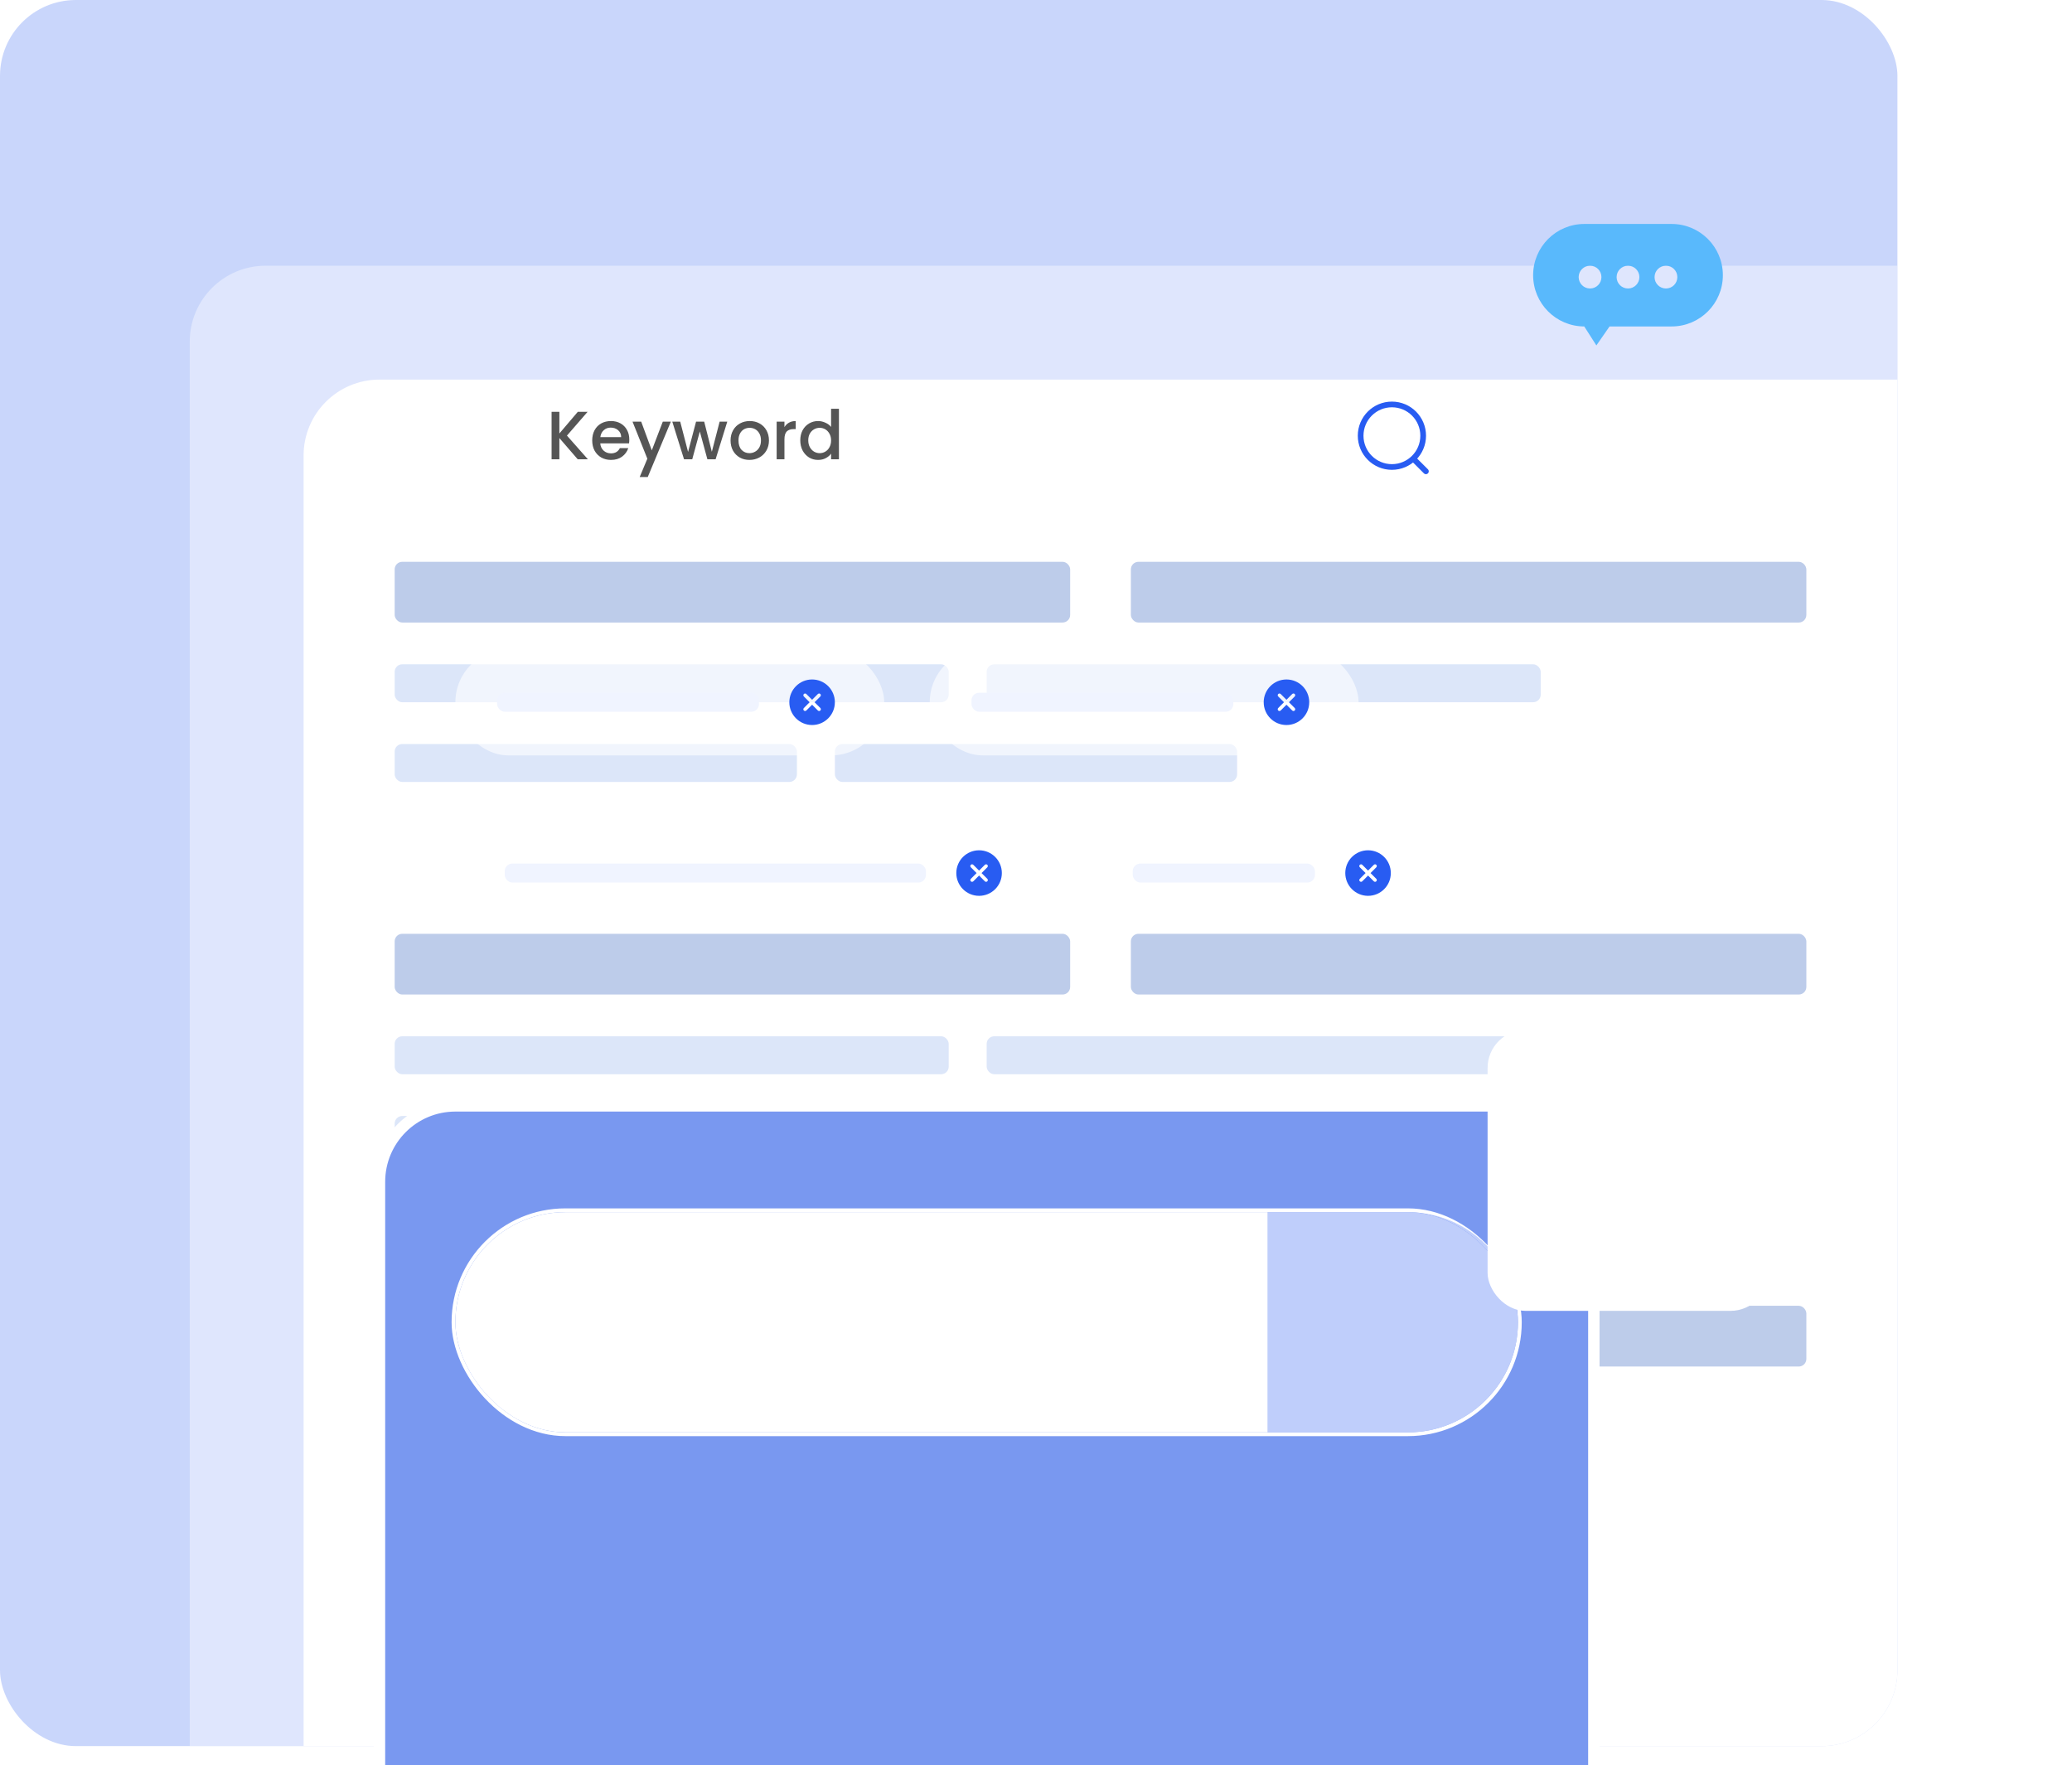 <svg width="546" height="465" viewBox="0 0 546 465" fill="none" xmlns="http://www.w3.org/2000/svg">
    <rect opacity="0.25" width="500" height="460" rx="20" fill="#285CF2"/>
    <path opacity="0.4" d="M50 90C50 78.954 58.954 70 70 70H500V440C500 451.046 491.046 460 480 460H50V90Z" fill="white"/>
    <path d="M80 120C80 108.954 88.954 100 100 100H500V440C500 451.046 491.046 460 480 460H80V120Z" fill="white"/>
    <rect x="104" y="148" width="178" height="16" rx="2" fill="#BDCCEA"/>
    <rect x="298" y="148" width="178" height="16" rx="2" fill="#BDCCEA"/>
    <rect x="104" y="175" width="146" height="10" rx="2" fill="#DCE6F9"/>
    <rect x="260" y="175" width="146" height="10" rx="2" fill="#DCE6F9"/>
    <rect x="104" y="196" width="106" height="10" rx="2" fill="#DCE6F9"/>
    <rect x="220" y="196" width="106" height="10" rx="2" fill="#DCE6F9"/>
    <rect x="104" y="246" width="178" height="16" rx="2" fill="#BDCCEA"/>
    <rect x="298" y="246" width="178" height="16" rx="2" fill="#BDCCEA"/>
    <rect x="104" y="273" width="146" height="10" rx="2" fill="#DCE6F9"/>
    <rect x="260" y="273" width="146" height="10" rx="2" fill="#DCE6F9"/>
    <rect x="104" y="294" width="106" height="10" rx="2" fill="#DCE6F9"/>
    <rect x="220" y="294" width="106" height="10" rx="2" fill="#DCE6F9"/>
    <rect x="104" y="344" width="178" height="16" rx="2" fill="#BDCCEA"/>
    <rect x="298" y="344" width="178" height="16" rx="2" fill="#BDCCEA"/>
    <rect x="104" y="371" width="146" height="10" rx="2" fill="#DCE6F9"/>
    <rect x="260" y="371" width="146" height="10" rx="2" fill="#DCE6F9"/>
    <rect x="104" y="392" width="106" height="10" rx="2" fill="#DCE6F9"/>
    <rect x="220" y="392" width="106" height="10" rx="2" fill="#DCE6F9"/>
    <g filter="url(#filter0_dddddd_0_1)">
        <rect x="100" y="58" width="320" height="225" rx="20" fill="#7998F0"/>
        <rect x="100" y="58" width="320" height="225" rx="20" stroke="white" stroke-width="3"/>
    </g>
    <rect x="120" y="171" width="113" height="28" rx="14" fill="white" fill-opacity="0.6"/>
    <rect x="131" y="182.5" width="69" height="5" rx="2" fill="#F0F4FF"/>
    <path fill-rule="evenodd" clip-rule="evenodd" d="M208 185C208 181.686 210.686 179 214 179C217.314 179 220 181.686 220 185C220 188.314 217.314 191 214 191C210.686 191 208 188.314 208 185ZM214 185.652L215.52 187.172C215.699 187.354 215.993 187.354 216.172 187.172C216.351 186.993 216.351 186.699 216.172 186.52L214.652 185L216.172 183.48C216.351 183.301 216.351 183.007 216.172 182.828C215.993 182.649 215.699 182.649 215.52 182.828L214 184.348L212.48 182.828C212.301 182.649 212.007 182.649 211.828 182.828C211.738 182.917 211.692 183.036 211.692 183.154C211.692 183.272 211.738 183.39 211.828 183.48L213.348 185L211.828 186.52C211.738 186.61 211.692 186.728 211.692 186.846C211.692 186.964 211.738 187.083 211.828 187.172C212.007 187.351 212.301 187.351 212.48 187.172L214 185.652Z" fill="#285CF2"/>
    <rect x="245" y="171" width="113" height="28" rx="14" fill="white" fill-opacity="0.6"/>
    <rect x="256" y="182.5" width="69" height="5" rx="2" fill="#F0F4FF"/>
    <path fill-rule="evenodd" clip-rule="evenodd" d="M333 185C333 181.686 335.686 179 339 179C342.314 179 345 181.686 345 185C345 188.314 342.314 191 339 191C335.686 191 333 188.314 333 185ZM339 185.652L340.52 187.172C340.699 187.354 340.993 187.354 341.172 187.172C341.351 186.993 341.351 186.699 341.172 186.52L339.652 185L341.172 183.48C341.351 183.301 341.351 183.007 341.172 182.828C340.993 182.649 340.699 182.649 340.52 182.828L339 184.348L337.48 182.828C337.301 182.649 337.007 182.649 336.828 182.828C336.738 182.917 336.692 183.036 336.692 183.154C336.692 183.272 336.738 183.39 336.828 183.48L338.348 185L336.828 186.52C336.738 186.61 336.692 186.728 336.692 186.846C336.692 186.964 336.738 187.083 336.828 187.172C337.007 187.351 337.301 187.351 337.48 187.172L339 185.652Z" fill="#285CF2"/>
    <rect x="289" y="216" width="89" height="28" rx="14" fill="white" fill-opacity="0.6"/>
    <rect x="298.5" y="227.5" width="48" height="5" rx="2" fill="#F0F4FF"/>
    <path fill-rule="evenodd" clip-rule="evenodd" d="M354.5 230C354.5 226.686 357.186 224 360.5 224C363.814 224 366.5 226.686 366.5 230C366.5 233.314 363.814 236 360.5 236C357.186 236 354.5 233.314 354.5 230ZM360.5 230.652L362.02 232.172C362.199 232.354 362.493 232.354 362.672 232.172C362.851 231.993 362.851 231.699 362.672 231.52L361.152 230L362.672 228.48C362.851 228.301 362.851 228.007 362.672 227.828C362.493 227.649 362.199 227.649 362.02 227.828L360.5 229.348L358.98 227.828C358.801 227.649 358.507 227.649 358.328 227.828C358.238 227.917 358.192 228.036 358.192 228.154C358.192 228.272 358.238 228.39 358.328 228.48L359.848 230L358.328 231.52C358.238 231.61 358.192 231.728 358.192 231.846C358.192 231.964 358.238 232.083 358.328 232.172C358.507 232.351 358.801 232.351 358.98 232.172L360.5 230.652Z" fill="#285CF2"/>
    <rect x="120" y="216" width="159" height="28" rx="14" fill="white" fill-opacity="0.6"/>
    <rect x="133" y="227.5" width="111" height="5" rx="2" fill="#F0F4FF"/>
    <path fill-rule="evenodd" clip-rule="evenodd" d="M252 230C252 226.686 254.686 224 258 224C261.314 224 264 226.686 264 230C264 233.314 261.314 236 258 236C254.686 236 252 233.314 252 230ZM258 230.652L259.52 232.172C259.699 232.354 259.993 232.354 260.172 232.172C260.351 231.993 260.351 231.699 260.172 231.52L258.652 230L260.172 228.48C260.351 228.301 260.351 228.007 260.172 227.828C259.993 227.649 259.699 227.649 259.52 227.828L258 229.348L256.48 227.828C256.301 227.649 256.007 227.649 255.828 227.828C255.738 227.917 255.692 228.036 255.692 228.154C255.692 228.272 255.738 228.39 255.828 228.48L257.348 230L255.828 231.52C255.738 231.61 255.692 231.728 255.692 231.846C255.692 231.964 255.738 232.083 255.828 232.172C256.007 232.351 256.301 232.351 256.48 232.172L258 230.652Z" fill="#285CF2"/>
    <g filter="url(#filter1_dddddd_0_1)">
        <rect x="120" y="86" width="280" height="58" rx="29" fill="white"/>
        <rect x="119.5" y="85.5" width="281" height="59" rx="29.5" stroke="white"/>
    </g>
    <g filter="url(#filter2_dddddd_0_1)">
        <path d="M334 86H371C387.016 86 400 98.984 400 115C400 131.016 387.016 144 371 144H334V86Z" fill="#285CF1" fill-opacity="0.3"/>
    </g>
    <ellipse cx="366.786" cy="114.786" rx="8.24" ry="8.24" stroke="#285CF2" stroke-width="1.5" stroke-linecap="round" stroke-linejoin="round"/>
    <path d="M372.517 120.945L375.747 124.167" stroke="#285CF2" stroke-width="1.5" stroke-linecap="round" stroke-linejoin="round"/>
    <path d="M152.244 121L147.402 115.402V121H145.35V108.49H147.402V114.196L152.262 108.49H154.836L149.4 114.754L154.926 121H152.244ZM165.831 115.798C165.831 116.17 165.807 116.506 165.759 116.806H158.181C158.241 117.598 158.535 118.234 159.063 118.714C159.591 119.194 160.239 119.434 161.007 119.434C162.111 119.434 162.891 118.972 163.347 118.048H165.561C165.261 118.96 164.715 119.71 163.923 120.298C163.143 120.874 162.171 121.162 161.007 121.162C160.059 121.162 159.207 120.952 158.451 120.532C157.707 120.1 157.119 119.5 156.687 118.732C156.267 117.952 156.057 117.052 156.057 116.032C156.057 115.012 156.261 114.118 156.669 113.35C157.089 112.57 157.671 111.97 158.415 111.55C159.171 111.13 160.035 110.92 161.007 110.92C161.943 110.92 162.777 111.124 163.509 111.532C164.241 111.94 164.811 112.516 165.219 113.26C165.627 113.992 165.831 114.838 165.831 115.798ZM163.689 115.15C163.677 114.394 163.407 113.788 162.879 113.332C162.351 112.876 161.697 112.648 160.917 112.648C160.209 112.648 159.603 112.876 159.099 113.332C158.595 113.776 158.295 114.382 158.199 115.15H163.689ZM176.778 111.082L170.694 125.662H168.57L170.586 120.838L166.68 111.082H168.966L171.756 118.642L174.654 111.082H176.778ZM191.647 111.082L188.569 121H186.409L184.411 113.674L182.413 121H180.253L177.157 111.082H179.245L181.315 119.056L183.421 111.082H185.563L187.579 119.02L189.631 111.082H191.647ZM197.482 121.162C196.546 121.162 195.7 120.952 194.944 120.532C194.188 120.1 193.594 119.5 193.162 118.732C192.73 117.952 192.514 117.052 192.514 116.032C192.514 115.024 192.736 114.13 193.18 113.35C193.624 112.57 194.23 111.97 194.998 111.55C195.766 111.13 196.624 110.92 197.572 110.92C198.52 110.92 199.378 111.13 200.146 111.55C200.914 111.97 201.52 112.57 201.964 113.35C202.408 114.13 202.63 115.024 202.63 116.032C202.63 117.04 202.402 117.934 201.946 118.714C201.49 119.494 200.866 120.1 200.074 120.532C199.294 120.952 198.43 121.162 197.482 121.162ZM197.482 119.38C198.01 119.38 198.502 119.254 198.958 119.002C199.426 118.75 199.804 118.372 200.092 117.868C200.38 117.364 200.524 116.752 200.524 116.032C200.524 115.312 200.386 114.706 200.11 114.214C199.834 113.71 199.468 113.332 199.012 113.08C198.556 112.828 198.064 112.702 197.536 112.702C197.008 112.702 196.516 112.828 196.06 113.08C195.616 113.332 195.262 113.71 194.998 114.214C194.734 114.706 194.602 115.312 194.602 116.032C194.602 117.1 194.872 117.928 195.412 118.516C195.964 119.092 196.654 119.38 197.482 119.38ZM206.711 112.522C207.011 112.018 207.407 111.628 207.899 111.352C208.403 111.064 208.997 110.92 209.681 110.92V113.044H209.159C208.355 113.044 207.743 113.248 207.323 113.656C206.915 114.064 206.711 114.772 206.711 115.78V121H204.659V111.082H206.711V112.522ZM210.883 115.996C210.883 115 211.087 114.118 211.495 113.35C211.915 112.582 212.479 111.988 213.187 111.568C213.907 111.136 214.705 110.92 215.581 110.92C216.229 110.92 216.865 111.064 217.489 111.352C218.125 111.628 218.629 112 219.001 112.468V107.68H221.071V121H219.001V119.506C218.665 119.986 218.197 120.382 217.597 120.694C217.009 121.006 216.331 121.162 215.563 121.162C214.699 121.162 213.907 120.946 213.187 120.514C212.479 120.07 211.915 119.458 211.495 118.678C211.087 117.886 210.883 116.992 210.883 115.996ZM219.001 116.032C219.001 115.348 218.857 114.754 218.569 114.25C218.293 113.746 217.927 113.362 217.471 113.098C217.015 112.834 216.523 112.702 215.995 112.702C215.467 112.702 214.975 112.834 214.519 113.098C214.063 113.35 213.691 113.728 213.403 114.232C213.127 114.724 212.989 115.312 212.989 115.996C212.989 116.68 213.127 117.28 213.403 117.796C213.691 118.312 214.063 118.708 214.519 118.984C214.987 119.248 215.479 119.38 215.995 119.38C216.523 119.38 217.015 119.248 217.471 118.984C217.927 118.72 218.293 118.336 218.569 117.832C218.857 117.316 219.001 116.716 219.001 116.032Z" fill="#555555"/>
    <g filter="url(#filter3_dddddd_0_1)">
        <rect x="392" y="38" width="74" height="74" rx="10" fill="white"/>
    </g>
    <path fill-rule="evenodd" clip-rule="evenodd" d="M404 72.5C404 65.044 410.044 59 417.5 59H440.5C447.956 59 454 65.044 454 72.5C454 79.956 447.956 86 440.5 86H424.139L420.667 91L417.472 86C410.029 85.985 404 79.947 404 72.5ZM419 70C417.343 70 416 71.343 416 73C416 74.657 417.343 76 419 76C420.657 76 422 74.657 422 73C422 71.343 420.657 70 419 70ZM426 73C426 71.343 427.343 70 429 70C430.657 70 432 71.343 432 73C432 74.657 430.657 76 429 76C427.343 76 426 74.657 426 73ZM439 70C437.343 70 436 71.343 436 73C436 74.657 437.343 76 439 76C440.657 76 442 74.657 442 73C442 71.343 440.657 70 439 70Z" fill="#59B9FC"/>
    <defs>
        <filter id="filter0_dddddd_0_1" x="18.5" y="55.204" width="483" height="409.296" filterUnits="userSpaceOnUse" color-interpolation-filters="sRGB">
            <feFlood flood-opacity="0" result="BackgroundImageFix"/>
            <feColorMatrix in="SourceAlpha" type="matrix" values="0 0 0 0 0 0 0 0 0 0 0 0 0 0 0 0 0 0 127 0" result="hardAlpha"/>
            <feOffset dy="1.852"/>
            <feGaussianBlur stdDeviation="1.574"/>
            <feColorMatrix type="matrix" values="0 0 0 0 0 0 0 0 0 0 0 0 0 0 0 0 0 0 0.01 0"/>
            <feBlend mode="normal" in2="BackgroundImageFix" result="effect1_dropShadow_0_1"/>
            <feColorMatrix in="SourceAlpha" type="matrix" values="0 0 0 0 0 0 0 0 0 0 0 0 0 0 0 0 0 0 127 0" result="hardAlpha"/>
            <feOffset dy="8.148"/>
            <feGaussianBlur stdDeviation="3.259"/>
            <feColorMatrix type="matrix" values="0 0 0 0 0 0 0 0 0 0 0 0 0 0 0 0 0 0 0.012 0"/>
            <feBlend mode="normal" in2="effect1_dropShadow_0_1" result="effect2_dropShadow_0_1"/>
            <feColorMatrix in="SourceAlpha" type="matrix" values="0 0 0 0 0 0 0 0 0 0 0 0 0 0 0 0 0 0 127 0" result="hardAlpha"/>
            <feOffset dy="20"/>
            <feGaussianBlur stdDeviation="6.5"/>
            <feColorMatrix type="matrix" values="0 0 0 0 0 0 0 0 0 0 0 0 0 0 0 0 0 0 0.015 0"/>
            <feBlend mode="normal" in2="effect2_dropShadow_0_1" result="effect3_dropShadow_0_1"/>
            <feColorMatrix in="SourceAlpha" type="matrix" values="0 0 0 0 0 0 0 0 0 0 0 0 0 0 0 0 0 0 127 0" result="hardAlpha"/>
            <feOffset dy="38.519"/>
            <feGaussianBlur stdDeviation="12.741"/>
            <feColorMatrix type="matrix" values="0 0 0 0 0 0 0 0 0 0 0 0 0 0 0 0 0 0 0.018 0"/>
            <feBlend mode="normal" in2="effect3_dropShadow_0_1" result="effect4_dropShadow_0_1"/>
            <feColorMatrix in="SourceAlpha" type="matrix" values="0 0 0 0 0 0 0 0 0 0 0 0 0 0 0 0 0 0 127 0" result="hardAlpha"/>
            <feOffset dy="64.815"/>
            <feGaussianBlur stdDeviation="23.426"/>
            <feColorMatrix type="matrix" values="0 0 0 0 0 0 0 0 0 0 0 0 0 0 0 0 0 0 0.023 0"/>
            <feBlend mode="normal" in2="effect4_dropShadow_0_1" result="effect5_dropShadow_0_1"/>
            <feColorMatrix in="SourceAlpha" type="matrix" values="0 0 0 0 0 0 0 0 0 0 0 0 0 0 0 0 0 0 127 0" result="hardAlpha"/>
            <feOffset dy="100"/>
            <feGaussianBlur stdDeviation="40"/>
            <feColorMatrix type="matrix" values="0 0 0 0 0 0 0 0 0 0 0 0 0 0 0 0 0 0 0.03 0"/>
            <feBlend mode="normal" in2="effect5_dropShadow_0_1" result="effect6_dropShadow_0_1"/>
            <feBlend mode="normal" in="SourceGraphic" in2="effect6_dropShadow_0_1" result="shape"/>
        </filter>
        <filter id="filter1_dddddd_0_1" x="39" y="83.704" width="442" height="241.296" filterUnits="userSpaceOnUse" color-interpolation-filters="sRGB">
            <feFlood flood-opacity="0" result="BackgroundImageFix"/>
            <feColorMatrix in="SourceAlpha" type="matrix" values="0 0 0 0 0 0 0 0 0 0 0 0 0 0 0 0 0 0 127 0" result="hardAlpha"/>
            <feOffset dy="1.852"/>
            <feGaussianBlur stdDeviation="1.574"/>
            <feColorMatrix type="matrix" values="0 0 0 0 0 0 0 0 0 0 0 0 0 0 0 0 0 0 0.01 0"/>
            <feBlend mode="normal" in2="BackgroundImageFix" result="effect1_dropShadow_0_1"/>
            <feColorMatrix in="SourceAlpha" type="matrix" values="0 0 0 0 0 0 0 0 0 0 0 0 0 0 0 0 0 0 127 0" result="hardAlpha"/>
            <feOffset dy="8.148"/>
            <feGaussianBlur stdDeviation="3.259"/>
            <feColorMatrix type="matrix" values="0 0 0 0 0 0 0 0 0 0 0 0 0 0 0 0 0 0 0.012 0"/>
            <feBlend mode="normal" in2="effect1_dropShadow_0_1" result="effect2_dropShadow_0_1"/>
            <feColorMatrix in="SourceAlpha" type="matrix" values="0 0 0 0 0 0 0 0 0 0 0 0 0 0 0 0 0 0 127 0" result="hardAlpha"/>
            <feOffset dy="20"/>
            <feGaussianBlur stdDeviation="6.5"/>
            <feColorMatrix type="matrix" values="0 0 0 0 0 0 0 0 0 0 0 0 0 0 0 0 0 0 0.015 0"/>
            <feBlend mode="normal" in2="effect2_dropShadow_0_1" result="effect3_dropShadow_0_1"/>
            <feColorMatrix in="SourceAlpha" type="matrix" values="0 0 0 0 0 0 0 0 0 0 0 0 0 0 0 0 0 0 127 0" result="hardAlpha"/>
            <feOffset dy="38.519"/>
            <feGaussianBlur stdDeviation="12.741"/>
            <feColorMatrix type="matrix" values="0 0 0 0 0 0 0 0 0 0 0 0 0 0 0 0 0 0 0.018 0"/>
            <feBlend mode="normal" in2="effect3_dropShadow_0_1" result="effect4_dropShadow_0_1"/>
            <feColorMatrix in="SourceAlpha" type="matrix" values="0 0 0 0 0 0 0 0 0 0 0 0 0 0 0 0 0 0 127 0" result="hardAlpha"/>
            <feOffset dy="64.815"/>
            <feGaussianBlur stdDeviation="23.426"/>
            <feColorMatrix type="matrix" values="0 0 0 0 0 0 0 0 0 0 0 0 0 0 0 0 0 0 0.023 0"/>
            <feBlend mode="normal" in2="effect4_dropShadow_0_1" result="effect5_dropShadow_0_1"/>
            <feColorMatrix in="SourceAlpha" type="matrix" values="0 0 0 0 0 0 0 0 0 0 0 0 0 0 0 0 0 0 127 0" result="hardAlpha"/>
            <feOffset dy="100"/>
            <feGaussianBlur stdDeviation="40"/>
            <feColorMatrix type="matrix" values="0 0 0 0 0 0 0 0 0 0 0 0 0 0 0 0 0 0 0.03 0"/>
            <feBlend mode="normal" in2="effect5_dropShadow_0_1" result="effect6_dropShadow_0_1"/>
            <feBlend mode="normal" in="SourceGraphic" in2="effect6_dropShadow_0_1" result="shape"/>
        </filter>
        <filter id="filter2_dddddd_0_1" x="254" y="84.704" width="226" height="239.296" filterUnits="userSpaceOnUse" color-interpolation-filters="sRGB">
            <feFlood flood-opacity="0" result="BackgroundImageFix"/>
            <feColorMatrix in="SourceAlpha" type="matrix" values="0 0 0 0 0 0 0 0 0 0 0 0 0 0 0 0 0 0 127 0" result="hardAlpha"/>
            <feOffset dy="1.852"/>
            <feGaussianBlur stdDeviation="1.574"/>
            <feColorMatrix type="matrix" values="0 0 0 0 0 0 0 0 0 0 0 0 0 0 0 0 0 0 0.01 0"/>
            <feBlend mode="normal" in2="BackgroundImageFix" result="effect1_dropShadow_0_1"/>
            <feColorMatrix in="SourceAlpha" type="matrix" values="0 0 0 0 0 0 0 0 0 0 0 0 0 0 0 0 0 0 127 0" result="hardAlpha"/>
            <feOffset dy="8.148"/>
            <feGaussianBlur stdDeviation="3.259"/>
            <feColorMatrix type="matrix" values="0 0 0 0 0 0 0 0 0 0 0 0 0 0 0 0 0 0 0.012 0"/>
            <feBlend mode="normal" in2="effect1_dropShadow_0_1" result="effect2_dropShadow_0_1"/>
            <feColorMatrix in="SourceAlpha" type="matrix" values="0 0 0 0 0 0 0 0 0 0 0 0 0 0 0 0 0 0 127 0" result="hardAlpha"/>
            <feOffset dy="20"/>
            <feGaussianBlur stdDeviation="6.5"/>
            <feColorMatrix type="matrix" values="0 0 0 0 0 0 0 0 0 0 0 0 0 0 0 0 0 0 0.015 0"/>
            <feBlend mode="normal" in2="effect2_dropShadow_0_1" result="effect3_dropShadow_0_1"/>
            <feColorMatrix in="SourceAlpha" type="matrix" values="0 0 0 0 0 0 0 0 0 0 0 0 0 0 0 0 0 0 127 0" result="hardAlpha"/>
            <feOffset dy="38.519"/>
            <feGaussianBlur stdDeviation="12.741"/>
            <feColorMatrix type="matrix" values="0 0 0 0 0 0 0 0 0 0 0 0 0 0 0 0 0 0 0.018 0"/>
            <feBlend mode="normal" in2="effect3_dropShadow_0_1" result="effect4_dropShadow_0_1"/>
            <feColorMatrix in="SourceAlpha" type="matrix" values="0 0 0 0 0 0 0 0 0 0 0 0 0 0 0 0 0 0 127 0" result="hardAlpha"/>
            <feOffset dy="64.815"/>
            <feGaussianBlur stdDeviation="23.426"/>
            <feColorMatrix type="matrix" values="0 0 0 0 0 0 0 0 0 0 0 0 0 0 0 0 0 0 0.023 0"/>
            <feBlend mode="normal" in2="effect4_dropShadow_0_1" result="effect5_dropShadow_0_1"/>
            <feColorMatrix in="SourceAlpha" type="matrix" values="0 0 0 0 0 0 0 0 0 0 0 0 0 0 0 0 0 0 127 0" result="hardAlpha"/>
            <feOffset dy="100"/>
            <feGaussianBlur stdDeviation="40"/>
            <feColorMatrix type="matrix" values="0 0 0 0 0 0 0 0 0 0 0 0 0 0 0 0 0 0 0.03 0"/>
            <feBlend mode="normal" in2="effect5_dropShadow_0_1" result="effect6_dropShadow_0_1"/>
            <feBlend mode="normal" in="SourceGraphic" in2="effect6_dropShadow_0_1" result="shape"/>
        </filter>
        <filter id="filter3_dddddd_0_1" x="312" y="36.704" width="234" height="255.296" filterUnits="userSpaceOnUse" color-interpolation-filters="sRGB">
            <feFlood flood-opacity="0" result="BackgroundImageFix"/>
            <feColorMatrix in="SourceAlpha" type="matrix" values="0 0 0 0 0 0 0 0 0 0 0 0 0 0 0 0 0 0 127 0" result="hardAlpha"/>
            <feOffset dy="1.852"/>
            <feGaussianBlur stdDeviation="1.574"/>
            <feColorMatrix type="matrix" values="0 0 0 0 0 0 0 0 0 0 0 0 0 0 0 0 0 0 0.01 0"/>
            <feBlend mode="normal" in2="BackgroundImageFix" result="effect1_dropShadow_0_1"/>
            <feColorMatrix in="SourceAlpha" type="matrix" values="0 0 0 0 0 0 0 0 0 0 0 0 0 0 0 0 0 0 127 0" result="hardAlpha"/>
            <feOffset dy="8.148"/>
            <feGaussianBlur stdDeviation="3.259"/>
            <feColorMatrix type="matrix" values="0 0 0 0 0 0 0 0 0 0 0 0 0 0 0 0 0 0 0.012 0"/>
            <feBlend mode="normal" in2="effect1_dropShadow_0_1" result="effect2_dropShadow_0_1"/>
            <feColorMatrix in="SourceAlpha" type="matrix" values="0 0 0 0 0 0 0 0 0 0 0 0 0 0 0 0 0 0 127 0" result="hardAlpha"/>
            <feOffset dy="20"/>
            <feGaussianBlur stdDeviation="6.5"/>
            <feColorMatrix type="matrix" values="0 0 0 0 0 0 0 0 0 0 0 0 0 0 0 0 0 0 0.015 0"/>
            <feBlend mode="normal" in2="effect2_dropShadow_0_1" result="effect3_dropShadow_0_1"/>
            <feColorMatrix in="SourceAlpha" type="matrix" values="0 0 0 0 0 0 0 0 0 0 0 0 0 0 0 0 0 0 127 0" result="hardAlpha"/>
            <feOffset dy="38.519"/>
            <feGaussianBlur stdDeviation="12.741"/>
            <feColorMatrix type="matrix" values="0 0 0 0 0 0 0 0 0 0 0 0 0 0 0 0 0 0 0.018 0"/>
            <feBlend mode="normal" in2="effect3_dropShadow_0_1" result="effect4_dropShadow_0_1"/>
            <feColorMatrix in="SourceAlpha" type="matrix" values="0 0 0 0 0 0 0 0 0 0 0 0 0 0 0 0 0 0 127 0" result="hardAlpha"/>
            <feOffset dy="64.815"/>
            <feGaussianBlur stdDeviation="23.426"/>
            <feColorMatrix type="matrix" values="0 0 0 0 0 0 0 0 0 0 0 0 0 0 0 0 0 0 0.023 0"/>
            <feBlend mode="normal" in2="effect4_dropShadow_0_1" result="effect5_dropShadow_0_1"/>
            <feColorMatrix in="SourceAlpha" type="matrix" values="0 0 0 0 0 0 0 0 0 0 0 0 0 0 0 0 0 0 127 0" result="hardAlpha"/>
            <feOffset dy="100"/>
            <feGaussianBlur stdDeviation="40"/>
            <feColorMatrix type="matrix" values="0 0 0 0 0 0 0 0 0 0 0 0 0 0 0 0 0 0 0.03 0"/>
            <feBlend mode="normal" in2="effect5_dropShadow_0_1" result="effect6_dropShadow_0_1"/>
            <feBlend mode="normal" in="SourceGraphic" in2="effect6_dropShadow_0_1" result="shape"/>
        </filter>
    </defs>
</svg>
